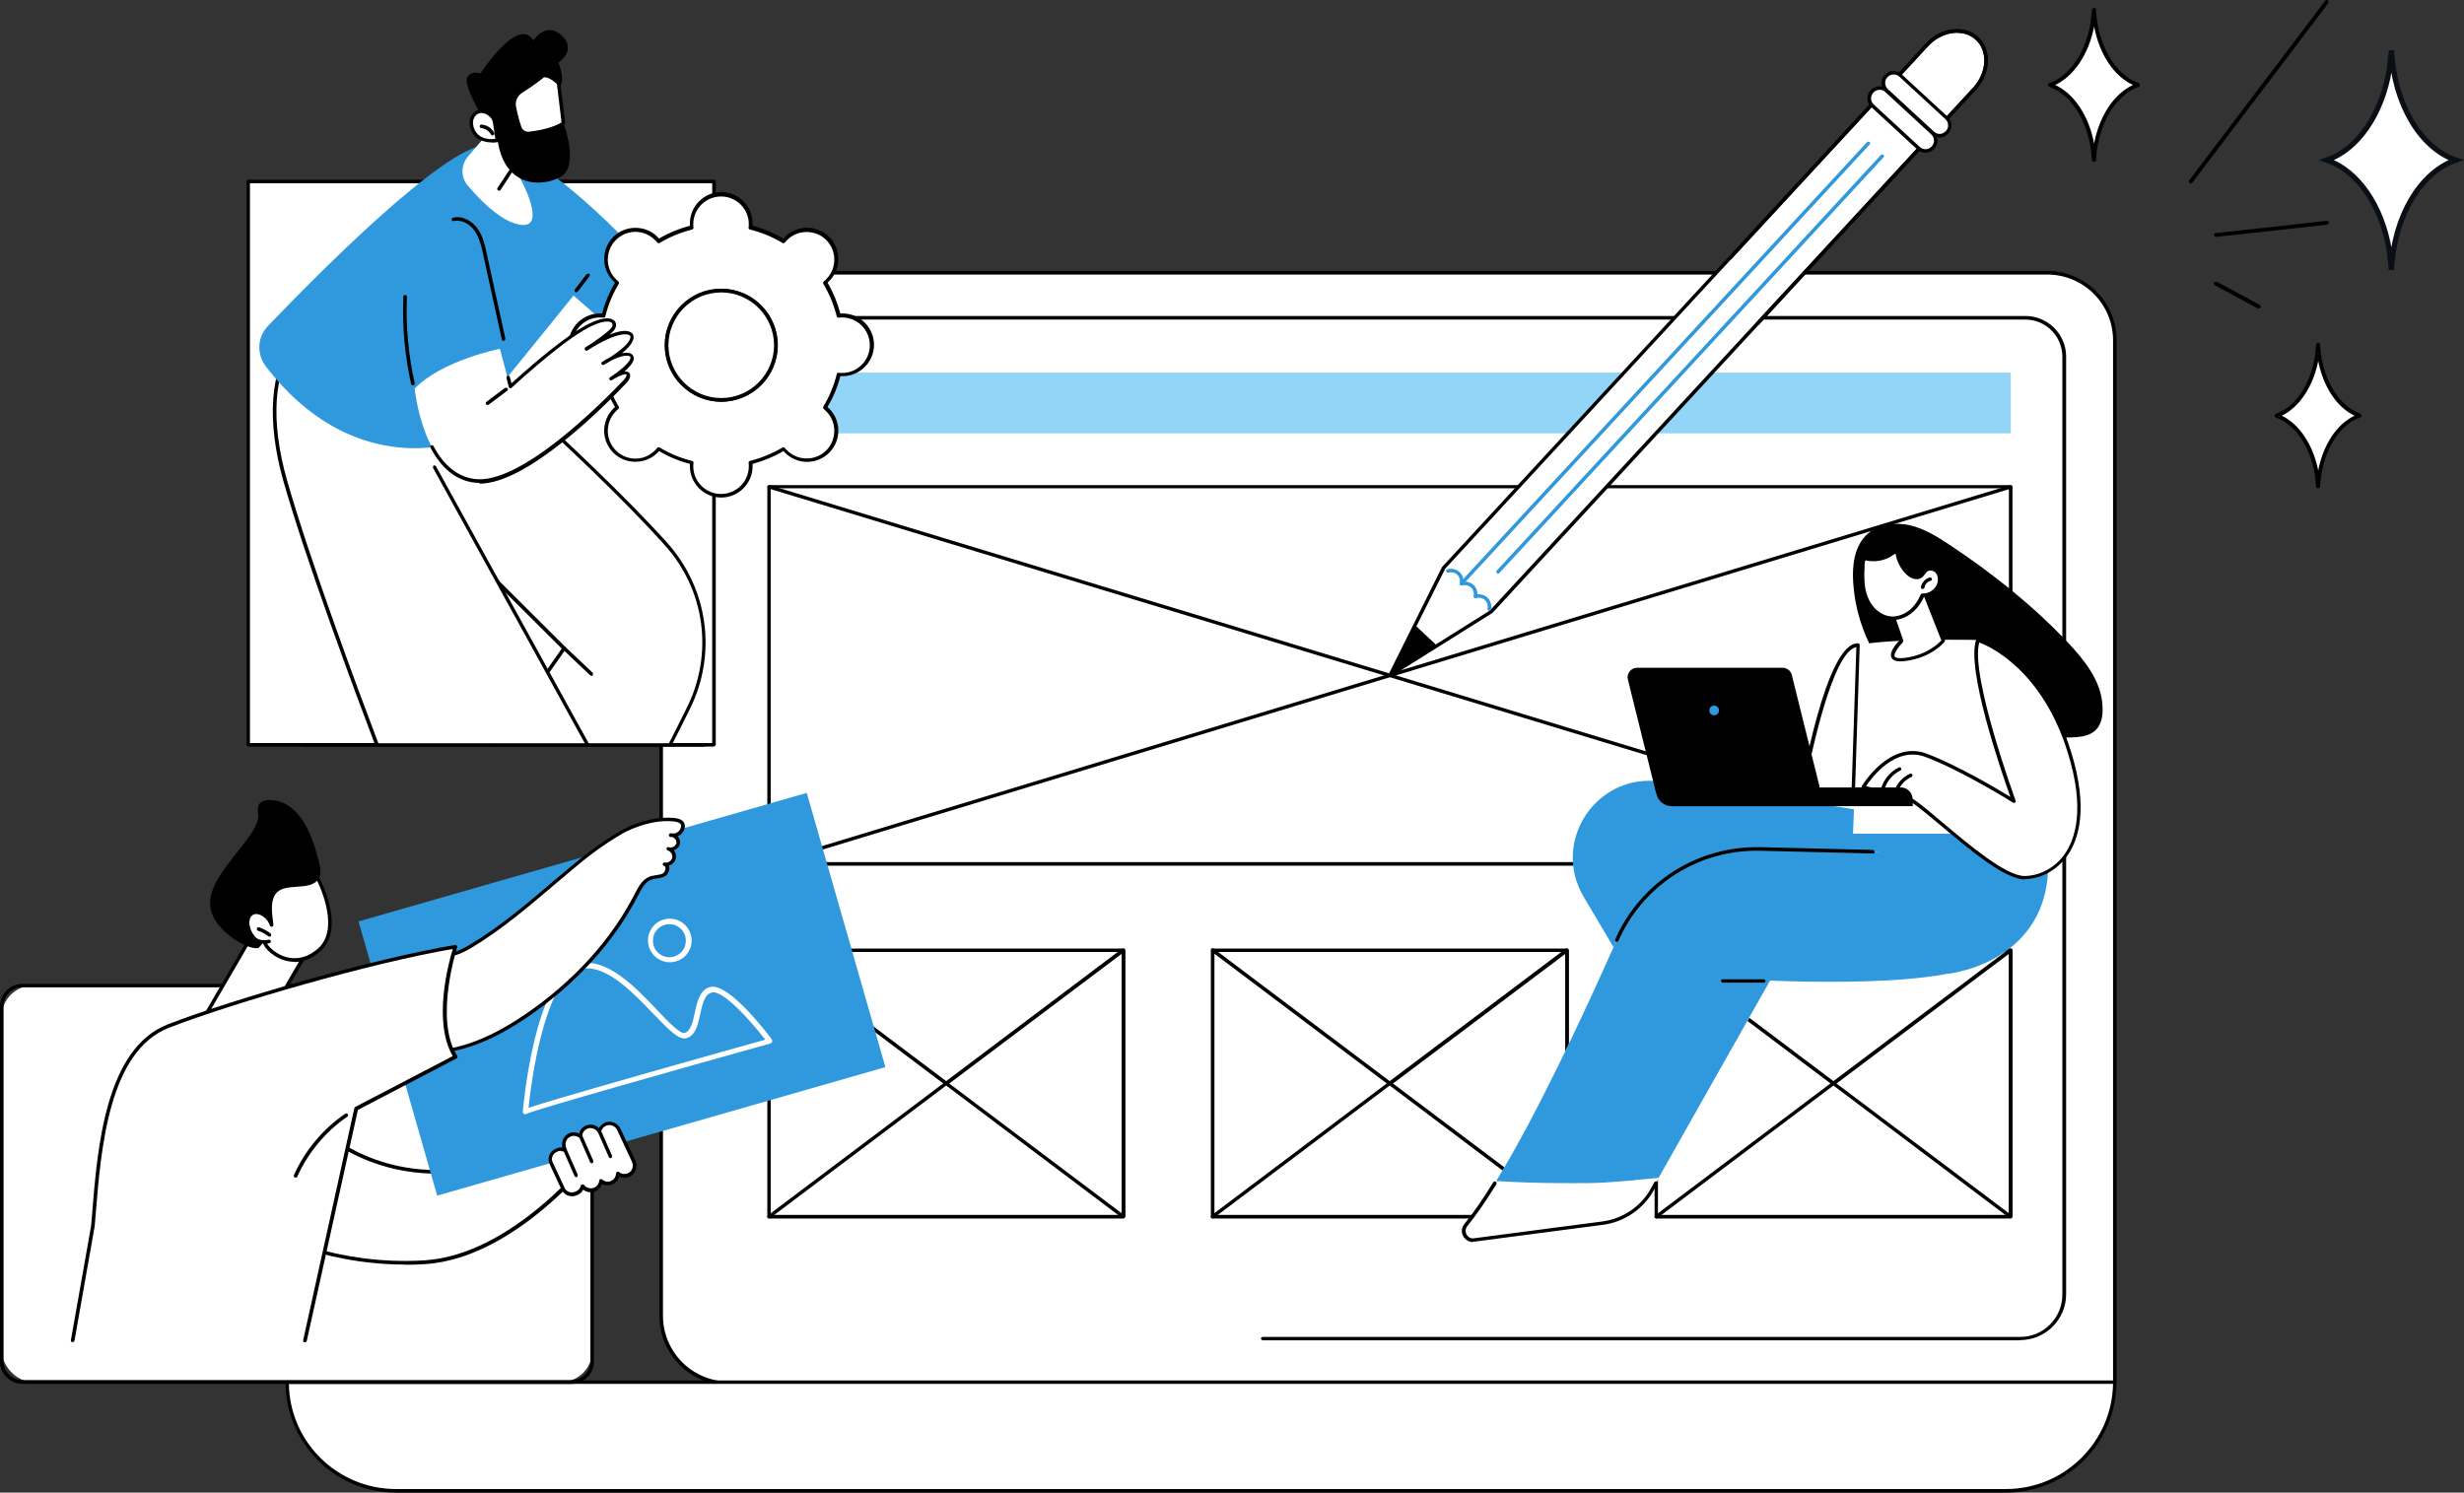 <?xml version="1.0" encoding="UTF-8"?>
<svg id="Camada_2" data-name="Camada 2" xmlns="http://www.w3.org/2000/svg" viewBox="0 0 117.11 70.95">
  <rect x="0" y="0" width="117.11" height="70.95" fill="#333333" stroke="none"/>
  <defs>
    <style>
      .cls-1 {
        fill: #3098dd;
      }

      .cls-1, .cls-2, .cls-3, .cls-4 {
        stroke-width: 0px;
      }

      .cls-2 {
        fill: #93d5f6;
      }

      .cls-3 {
        fill: #000;
      }

      .cls-5 {
        stroke: #0a0f15;
        stroke-miterlimit: 10;
        stroke-width: .25px;
      }

      .cls-5, .cls-4 {
        fill: #fff;
      }
    </style>
  </defs>
  <g id="Illustration">
    <g>
      <g id="Prototyping">
        <g>
          <g>
            <g>
              <path class="cls-4" d="M97.3,12.96h-62.66c-1.78,0-3.22,1.44-3.22,3.22v46.36c0,1.78,1.44,3.22,3.22,3.22h65.87V16.18c0-1.78-1.44-3.22-3.22-3.22Z"/>
              <path class="cls-3" d="M100.51,65.85H34.64c-1.82,0-3.3-1.48-3.3-3.3V16.18c0-1.82,1.48-3.3,3.3-3.3h62.66c1.82,0,3.3,1.48,3.3,3.3v49.58s-.04.08-.08.08ZM34.64,13.05c-1.73,0-3.13,1.41-3.13,3.13v46.36c0,1.73,1.4,3.13,3.13,3.13h65.79V16.18c0-1.73-1.4-3.13-3.13-3.13h-62.66Z"/>
            </g>
            <path class="cls-3" d="M96.01,63.71h-36s-.08-.04-.08-.08.04-.08.08-.08h36c1.11,0,2.01-.9,2.01-2.01V16.95c0-.97-.79-1.76-1.76-1.76h-60.57c-.97,0-1.76.79-1.76,1.76v11.9s-.04.08-.08.08-.08-.04-.08-.08v-11.9c0-1.07.87-1.93,1.93-1.93h60.57c1.06,0,1.93.87,1.93,1.93v44.57c0,1.2-.98,2.18-2.18,2.18Z"/>
            <g>
              <path class="cls-4" d="M95.34,70.86H18.82c-2.86,0-5.17-2.31-5.17-5.17h86.86c0,2.86-2.31,5.17-5.17,5.17Z"/>
              <path class="cls-3" d="M95.34,70.95H18.82c-2.9,0-5.25-2.36-5.25-5.25,0-.05.04-.08.08-.08h86.86s.04,0,.06.02c.02.02.02.04.02.06,0,2.9-2.36,5.25-5.25,5.25ZM13.73,65.78c.04,2.77,2.31,5,5.09,5h76.52c2.78,0,5.04-2.24,5.09-5H13.73Z"/>
            </g>
          </g>
          <rect class="cls-2" x="36.55" y="17.71" width="59.02" height="2.89"/>
          <g>
            <path class="cls-3" d="M95.57,41.15h-59.02s-.08-.04-.08-.08v-17.93s.04-.08.08-.08h59.02s.08.04.08.08v17.93s-.04.08-.08.08ZM36.63,40.98h58.85v-17.77h-58.85v17.77Z"/>
            <path class="cls-3" d="M36.55,41.15s-.07-.02-.08-.06c-.01-.04.01-.09.06-.1l59.02-17.93s.09.01.1.06c.01.04-.01.09-.06.1l-59.02,17.93s-.02,0-.02,0Z"/>
            <path class="cls-3" d="M95.57,41.15s-.02,0-.02,0l-59.02-17.93s-.07-.06-.06-.1c.01-.04.06-.07.1-.06l59.02,17.93s.07.06.06.1c-.01.04-.04.06-.08.06Z"/>
            <g>
              <path class="cls-3" d="M53.4,57.92h-16.85s-.08-.04-.08-.08v-12.67s.04-.08.08-.08h16.85s.08.04.08.08v12.67s-.04.08-.08.08ZM36.63,57.75h16.68v-12.5h-16.68v12.5Z"/>
              <path class="cls-3" d="M36.55,57.92s-.05-.01-.07-.03c-.03-.04-.02-.09.02-.12l8.33-6.27-8.33-6.27s-.04-.08-.02-.12c.03-.04.08-.04.12-.02l8.37,6.3,8.37-6.3s.06-.02.09,0c.03.01.05.04.05.07v12.67s-.02.06-.05.07c-.03.01-.06.01-.09,0l-8.37-6.3-8.37,6.3s-.03.02-.05.02ZM45.11,51.5l8.2,6.17v-12.33l-8.2,6.17Z"/>
            </g>
            <g>
              <path class="cls-3" d="M74.48,57.92h-16.85s-.08-.04-.08-.08v-12.67s.04-.08.08-.08h16.85s.08.04.08.08v12.67s-.04.08-.08.08ZM57.72,57.75h16.68v-12.5h-16.68v12.5Z"/>
              <path class="cls-3" d="M57.63,57.92s-.05-.01-.07-.03c-.03-.04-.02-.09.02-.12l8.33-6.27-8.33-6.27s-.04-.08-.02-.12c.03-.04.08-.04.12-.02l8.37,6.3,8.37-6.3s.06-.02.09,0c.03.01.05.04.05.07v12.67s-.02.06-.05.07c-.03.01-.06.01-.09,0l-8.37-6.3-8.37,6.3s-.03.02-.05.02ZM66.2,51.5l8.2,6.17v-12.33l-8.2,6.17Z"/>
            </g>
            <g>
              <path class="cls-3" d="M95.57,57.92h-16.85s-.08-.04-.08-.08v-12.67s.04-.08.08-.08h16.85s.08.04.08.08v12.67s-.04.08-.08.08ZM78.8,57.75h16.68v-12.5h-16.68v12.5Z"/>
              <path class="cls-3" d="M78.72,57.92s-.05-.01-.07-.03c-.03-.04-.02-.09.02-.12l8.33-6.27-8.33-6.27s-.04-.08-.02-.12c.03-.04.08-.04.12-.02l8.37,6.3,8.37-6.3s.06-.02.09,0c.03.01.05.04.05.07v12.67s-.02.06-.05.07c-.03.01-.06.01-.09,0l-8.37-6.3-8.37,6.3s-.03.02-.05.02ZM87.28,51.5l8.2,6.17v-12.33l-8.2,6.17Z"/>
            </g>
          </g>
        </g>
        <g>
          <g>
            <rect class="cls-4" x=".08" y="46.85" width="28.07" height="18.84" rx="1.48" ry="1.48"/>
            <path class="cls-3" d="M27.17,65.78H1.06c-.58,0-1.06-.48-1.06-1.06v-16.89c0-.58.48-1.06,1.06-1.06h26.11c.58,0,1.06.48,1.06,1.06v16.89c0,.58-.48,1.06-1.06,1.06ZM1.06,46.93c-.49,0-.89.4-.89.89v16.89c0,.49.4.89.89.89h26.11c.49,0,.89-.4.89-.89v-16.89c0-.49-.4-.89-.89-.89H1.06Z"/>
          </g>
          <g>
            <g>
              <g>
                <polygon class="cls-4" points="9.49 48.73 12.11 44.23 14.72 45 12.86 48.19 9.49 48.73"/>
                <path class="cls-3" d="M9.49,48.82s-.05-.01-.07-.04c-.02-.03-.02-.06,0-.09l2.62-4.5s.06-.05.1-.04l2.61.78s.04.03.05.05c0,.02,0,.05,0,.07l-1.86,3.19s-.03.04-.06.04l-3.38.54s0,0-.01,0ZM12.15,44.33l-2.5,4.3,3.16-.51,1.78-3.06-2.45-.73Z"/>
              </g>
              <g>
                <g>
                  <path class="cls-4" d="M15.12,41.78s1.24,2.34.03,3.39c-1.21,1.04-2.41.09-2.58-.38.02-.24.04-.59.03-1.03-.01-1.02-.16-1.3-.02-1.57.17-.33.74-.62,2.54-.4Z"/>
                  <path class="cls-3" d="M14,45.72c-.15,0-.29-.02-.41-.05-.54-.14-.99-.54-1.1-.85,0-.01,0-.02,0-.04.03-.34.04-.68.03-1.02,0-.43-.04-.72-.06-.94-.03-.32-.05-.49.04-.67.25-.48,1.11-.63,2.63-.44.03,0,.05.02.06.04.05.1,1.26,2.41.01,3.49-.44.38-.86.49-1.2.49ZM12.65,44.77c.09.22.46.6.98.73.35.09.89.1,1.47-.4,1.06-.91.12-2.94-.03-3.24-1.38-.16-2.21-.04-2.41.36-.07.14-.06.28-.03.58.02.22.05.52.06.95,0,.34,0,.68-.03,1.02Z"/>
                </g>
                <path class="cls-3" d="M12.31,45.03c.05-.04.14-.14.19-.26.06-.15.06-.32.07-.49.01-.26.07-.52.16-.76,0,0-.03.07-.03.07.24.14.24.36.28.35.06-.01-.22-.93.1-1.42.4-.62,1.64-.12,2.05-.73.19-.28.09-.62-.09-1.26-.13-.45-.6-2.12-1.79-2.44-.06-.02-.68-.18-.91.11-.13.16-.08.39-.07.46.17,1.07-2.42,2.84-2.28,4.39.11,1.25,2,2.22,2.33,1.99Z"/>
                <g>
                  <path class="cls-4" d="M12.59,43.49c-.18-.14-.45-.21-.63-.08-.18.13-.21.38-.17.6.03.17.11.34.21.48.04.05.09.11.14.15.1.07.22.1.33.12.11.01.22.01.32-.02.1-.03.19-.11.23-.2.08-.19-.05-.4-.11-.58-.06-.18-.17-.34-.33-.46Z"/>
                  <g>
                    <path class="cls-4" d="M12.92,43.95c-.06-.18-.17-.34-.33-.46-.18-.14-.45-.21-.63-.08-.18.13-.21.38-.17.6.03.17.11.34.21.48.04.05.09.11.14.15.1.07.22.1.33.12.11.01.22.01.32-.02l.12-.78Z"/>
                    <path class="cls-3" d="M12.6,44.85s-.09,0-.13,0c-.16-.02-.28-.06-.37-.13-.05-.04-.11-.09-.16-.16-.11-.15-.19-.33-.23-.52-.05-.23-.02-.53.2-.68.23-.16.54-.07.73.08.16.13.29.3.35.5.01.04,0,.09-.05.11-.04.01-.09,0-.11-.05-.06-.17-.16-.32-.3-.42-.15-.11-.38-.19-.53-.08-.15.11-.17.34-.13.51.03.16.1.32.2.45.04.06.08.1.12.13.07.05.17.09.29.1.11.01.2,0,.28-.02.04-.01.09,0,.11.05.01.04,0,.09-.05.11-.07.02-.14.03-.22.03Z"/>
                  </g>
                  <g>
                    <path class="cls-4" d="M12.29,44.16c.18.06.36.16.51.27l-.51-.27Z"/>
                    <path class="cls-3" d="M12.8,44.52s-.04,0-.05-.02c-.15-.11-.31-.2-.49-.26-.04-.02-.07-.06-.05-.11.02-.04.06-.07.11-.05.19.07.37.16.54.29.04.03.04.08.02.12-.02.02-.04.03-.07.03Z"/>
                  </g>
                </g>
              </g>
            </g>
            <g>
              <g>
                <g>
                  <path class="cls-4" d="M15.25,53.7s4.1,4.1,10.87.59l2.67-.07s-3.94,5.49-8.61,5.78c-4.67.29-8.01-1.68-8.01-1.68l3.07-4.61Z"/>
                  <path class="cls-3" d="M19.25,60.11c-4.15,0-7.08-1.71-7.11-1.72-.02-.01-.03-.03-.04-.05,0-.02,0-.05.01-.07l3.07-4.61s.04-.03.06-.04c.02,0,.05,0,.07.02.01.01,1.04,1.02,2.87,1.59,1.69.53,4.43.78,7.9-1.02.01,0,.02,0,.04,0l2.67-.07s.06.02.08.04c.01.03.01.06,0,.09-.04.06-4.01,5.52-8.67,5.82-.32.02-.63.03-.94.03ZM12.29,58.28c.53.29,3.68,1.89,7.88,1.63,4.16-.26,7.79-4.76,8.44-5.61l-2.48.07c-3.52,1.82-6.3,1.56-8.02,1.02-1.61-.5-2.59-1.32-2.86-1.56l-2.97,4.45Z"/>
                </g>
                <g>
                  <rect class="cls-1" x="18.48" y="40.48" width="22.16" height="13.56" transform="translate(-11.88 9.98) rotate(-16)"/>
                  <path class="cls-4" d="M24.97,52.97c-.06,0-.1-.04-.12-.09,0-.01,0-.03,0-.05.02-.26.57-6.4,2.63-7,1.31-.38,2.73,1.1,3.76,2.19.51.54,1.09,1.14,1.3,1.08.29-.09.39-.51.48-.96.11-.5.23-1.08.72-1.22.87-.25,2.73,2.2,2.94,2.48.02.03.03.08.02.12-.01.04-.05.07-.08.08-4.45,1.24-11.15,3.14-11.56,3.33-.02.02-.04.03-.07.03,0,0,0,0-.01,0ZM25.09,52.85s0,0,0,0h0s0,0,0,0ZM27.91,46.03c-.12,0-.24.02-.36.05-1.7.49-2.32,5.51-2.43,6.58.46-.16,1.77-.55,5.65-1.66,2.45-.7,4.93-1.39,5.6-1.58-.77-1-2.05-2.39-2.55-2.24-.34.1-.44.55-.54,1.03-.11.5-.22,1.02-.66,1.14-.36.1-.83-.4-1.56-1.15-.89-.93-2.07-2.17-3.15-2.17Z"/>
                  <path class="cls-4" d="M31.83,45.74c-.45,0-.86-.3-.99-.75-.08-.27-.05-.55.09-.79.13-.24.35-.42.62-.49.55-.16,1.12.16,1.28.71.08.27.05.55-.09.79-.13.24-.35.42-.62.49-.1.03-.19.04-.29.04ZM31.82,43.93c-.07,0-.14,0-.22.03-.2.06-.37.19-.47.37-.1.18-.12.4-.07.6.12.42.56.66.97.54.2-.06.37-.19.47-.37.1-.18.12-.4.07-.6-.1-.34-.41-.57-.75-.57Z"/>
                </g>
                <g>
                  <g>
                    <path class="cls-4" d="M28.81,53.42c-.17.06-.27.2-.31.35,0,0,0,0,0,0-.13-.21-.39-.3-.62-.19-.17.08-.27.25-.28.43,0,0,0,0,0,0-.15-.12-.37-.14-.55-.04-.22.13-.29.42-.18.65l.02.04s0,0,0,0c-.12-.05-.25-.06-.38,0l-.07.03c-.23.11-.33.38-.22.6l.57,1.22c.11.23.38.33.6.22l.07-.03c.13-.06.22-.18.25-.31,0,0,0,0,0,0,.14.17.38.23.59.14.16-.08.26-.23.28-.4,0,0,0,0,0,0,.14.12.35.16.53.07.17-.08.27-.24.28-.42,0,0,0,0,0,0,.15.12.37.15.55.04.22-.13.29-.42.19-.65l-.69-1.48c-.11-.23-.38-.36-.62-.28Z"/>
                    <path class="cls-3" d="M27.18,56.86c-.06,0-.13-.01-.19-.03-.13-.05-.24-.15-.3-.28l-.57-1.22c-.12-.27,0-.59.26-.71l.07-.03c.09-.04.19-.06.28-.04-.06-.25.04-.52.26-.65.17-.1.36-.1.53-.02.04-.16.15-.3.31-.37.22-.1.47-.05.64.11.07-.12.18-.22.31-.27.28-.1.59.04.72.32l.69,1.48c.13.28.03.61-.22.76-.17.1-.37.1-.54.02-.04.16-.16.29-.31.36-.16.08-.35.07-.51-.01-.05.15-.16.28-.3.34-.2.09-.43.06-.59-.07-.05.11-.14.19-.25.24l-.07.03c-.07.03-.15.05-.23.05ZM26.67,54.7c-.05,0-.1.01-.15.03l-.07.03c-.19.09-.27.31-.18.49l.57,1.22c.04.09.12.16.21.19.09.03.19.03.28-.01l.07-.03c.1-.05.18-.14.2-.25,0-.03.03-.06.07-.07.03,0,.07,0,.09.03.12.15.32.19.49.12.13-.06.22-.19.23-.33,0-.03.02-.06.05-.07.03-.01.07,0,.09.02.12.1.29.13.43.06.14-.06.22-.2.23-.35,0-.03.02-.06.05-.08.03-.01.07,0,.09.01.13.11.31.12.46.04.18-.1.25-.34.15-.54l-.69-1.48c-.09-.2-.32-.3-.51-.23-.13.05-.23.15-.26.29,0,.03-.04.06-.07.07-.03,0-.07-.01-.09-.04-.11-.18-.33-.25-.51-.16-.14.06-.23.2-.23.35,0,.03-.02.06-.05.08-.03.01-.07,0-.09-.01-.13-.1-.31-.12-.46-.03-.18.1-.24.34-.15.54l.02.04s0,.07-.02.1c-.02.02-.07.03-.1.02-.05-.02-.1-.03-.15-.03ZM28.5,53.77h0,0Z"/>
                  </g>
                  <path class="cls-3" d="M29.02,55.06s-.06-.02-.08-.05l-.53-1.21s0-.09.04-.11c.04-.02.09,0,.11.04l.53,1.21s0,.09-.04.11c-.01,0-.02,0-.03,0Z"/>
                  <path class="cls-3" d="M28.13,55.3s-.06-.02-.08-.05l-.53-1.21s0-.09.04-.11c.04-.02.09,0,.11.04l.53,1.21s0,.09-.04.11c-.01,0-.02,0-.03,0Z"/>
                  <path class="cls-3" d="M27.39,55.96s-.06-.02-.08-.05l-.53-1.21s0-.09.04-.11c.04-.02.09,0,.11.04l.53,1.21s0,.09-.04.11c-.01,0-.02,0-.03,0Z"/>
                </g>
              </g>
              <g>
                <g>
                  <path class="cls-4" d="M22.42,44.94c1.69-1.02,3.16-2.36,4.67-3.62.58-.49,1.37-1.14,2.48-1.79,0,0,1.18-.68,2.42-.58.35.03.42.15.45.19.07.14-.01.34-.15.45-.17.14-.38.1-.41.09.2-.02.39.2.35.4-.04.2-.29.33-.47.25.19.05.32.26.27.45-.04.19-.25.32-.45.28.21.06.15.41-.05.51-.19.1-.43.08-.64.15-.32.12-.49.45-.64.76-1.2,2.34-3.09,4.3-5.26,5.79-1.5,1.02-3.26,1.86-5.08,1.69-.26-.02.47-3.09.56-3.36.12-.35.26-1.04.63-1.2.16-.07.39-.05.57-.11.26-.09.51-.22.75-.37Z"/>
                  <path class="cls-3" d="M20.39,50.09c-.16,0-.32,0-.48-.02-.04,0-.07-.02-.09-.06-.2-.32.54-3.29.58-3.42.02-.06.04-.13.07-.21.11-.38.27-.89.61-1.04.1-.04.22-.06.33-.07.09,0,.17-.02.25-.04.26-.09.52-.23.73-.36,1.38-.83,2.63-1.89,3.84-2.92.27-.23.55-.46.82-.69.57-.48,1.36-1.13,2.49-1.79.05-.03,1.22-.7,2.47-.59.28.02.45.11.51.24.09.19-.02.43-.17.55-.04.04-.09.06-.14.08,0,0,0,0,0,0,.09.1.13.23.11.35-.02.12-.1.22-.22.29-.02.01-.05.02-.07.03.08.11.12.25.09.39-.04.16-.17.29-.33.34,0,.02.02.05.02.08.02.17-.08.36-.22.43-.12.06-.25.08-.38.1-.1.01-.19.03-.27.06-.29.11-.44.42-.6.72-1.14,2.23-2.97,4.24-5.29,5.82-1.7,1.16-3.23,1.72-4.65,1.72ZM19.95,49.91c1.51.13,3.14-.42,4.99-1.68,2.3-1.56,4.11-3.55,5.24-5.76.16-.31.34-.66.69-.8.1-.04.21-.05.31-.07.12-.02.23-.03.32-.08.09-.05.14-.18.13-.27,0-.07-.05-.09-.07-.09-.04-.01-.07-.06-.06-.1.01-.04.05-.07.1-.06.15.03.31-.08.35-.22.03-.13-.05-.29-.18-.34-.01,0-.03,0-.04-.02-.04-.02-.06-.06-.05-.1.01-.04.06-.07.1-.05.01,0,.03,0,.04.01.06.01.13,0,.19-.03.07-.04.12-.1.14-.17.01-.07-.01-.15-.07-.21-.03-.04-.07-.06-.12-.08-.05,0-.09,0-.1-.01-.04,0-.07-.05-.07-.09,0-.04.04-.07.08-.08.04,0,.08,0,.12.01.07,0,.16-.02.24-.08.11-.09.17-.26.13-.35-.04-.08-.17-.13-.38-.15-1.2-.1-2.36.56-2.37.57-1.13.65-1.9,1.3-2.47,1.78-.27.23-.55.46-.82.69-1.21,1.03-2.47,2.1-3.86,2.94-.22.13-.48.28-.76.37-.09.03-.19.04-.28.05-.11.01-.21.02-.28.06-.27.12-.41.59-.52.94-.02.08-.05.15-.07.22-.13.38-.7,2.94-.6,3.25ZM19.95,49.92h0,0Z"/>
                </g>
                <g>
                  <g>
                    <path class="cls-4" d="M14.49,63.72l2.43-11.02,4.72-2.47c-1.13-1.78,0-5.23,0-5.23-3.74.62-10.51,2.56-13.63,3.76-3.11,1.21-3.33,6.45-3.59,9.52l-.96,5.43h11.02Z"/>
                    <path class="cls-3" d="M14.49,63.8s-.01,0-.02,0c-.05,0-.07-.05-.06-.1l2.43-11.02s.02-.04.04-.06l4.64-2.42c-.96-1.63-.2-4.44,0-5.09-3.8.64-10.43,2.56-13.48,3.74-2.87,1.11-3.24,5.76-3.49,8.84-.02.21-.03.41-.05.6l-.96,5.44s-.05.08-.1.07c-.05,0-.08-.05-.07-.1l.96-5.43c.02-.18.03-.39.05-.59.25-3.12.63-7.84,3.6-8.99,3.09-1.2,9.87-3.15,13.65-3.77.03,0,.06,0,.08.03.02.02.03.05.02.08-.01.03-1.11,3.43,0,5.16.01.02.02.04.01.07,0,.02-.02.04-.04.05l-4.69,2.45-2.43,10.98s-.04.07-.08.07Z"/>
                  </g>
                  <path class="cls-3" d="M14.04,55.97s-.02,0-.03,0c-.04-.02-.06-.07-.04-.11.52-1.17,1.38-2.2,2.44-2.92.04-.03.09-.02.12.02.03.04.02.09-.02.12-1.03.7-1.87,1.71-2.38,2.85-.01.03-.04.05-.08.05Z"/>
                </g>
              </g>
            </g>
          </g>
        </g>
        <g>
          <path class="cls-3" d="M99.92,33.44c-.1-1.12-.85-2.06-1.62-2.88-1.67-1.77-3.59-3.3-5.62-4.65-.59-.39-1.21-.78-1.9-.94-.69-.16-1.48-.07-2.01.4-.63.56-.75,1.49-.69,2.33.15,2.41,1.48,4.72,3.49,6.07,1.54,1.04,3.45,1.48,5.29,1.29,1.33-.14,3.25.53,3.06-1.61Z"/>
          <g>
            <path class="cls-4" d="M89.06,39.55l-2.96-1.39-7.18-1c-3.03-.42-5.2,2.85-3.64,5.48l4.46,7.53v-4.48h4.61l-2.48-3.11s8.09.19,7.19-3.03Z"/>
            <path class="cls-1" d="M90.46,40.13l-4.37-1.98-7.18-1c-3.03-.42-5.2,2.85-3.64,5.48l3.16,5.34v-2.13h6.03l-2.6-3.26s9.5.78,8.59-2.44Z"/>
            <path class="cls-4" d="M89.78,40.51l-6.11-.15c-2.94-.07-5.64,1.63-6.83,4.33-1.96,4.42-5.01,10.9-7.17,13.55-.25.31,0,.77.4.72l6.11-.8c.99-.13,1.85-.72,2.34-1.58l5.61-9.95s11.24.54,10.25-1.68c-1-2.23-4.6-4.43-4.6-4.43Z"/>
            <path class="cls-3" d="M70.01,59.04c-.19,0-.36-.1-.46-.27-.11-.19-.09-.42.05-.59.41-.5.87-1.16,1.37-1.98.02-.04.08-.05.12-.03.04.02.05.08.03.12-.51.82-.97,1.49-1.38,1.99-.11.14-.09.3-.04.4.06.1.18.21.36.18l6.11-.8c.95-.13,1.81-.7,2.28-1.54l.18-.33s.07-.05.11-.03c.04.02.05.07.03.11l-.18.33c-.5.88-1.4,1.49-2.4,1.62l-6.11.8s-.05,0-.07,0Z"/>
            <path class="cls-1" d="M77.72,56.1c-.48.04-.97.08-1.45.11-.49.03-.97.03-1.46.03-.97,0-1.95-.01-2.92-.06-.26-.01-.52-.03-.78-.04,1.94-3.16,4.18-7.96,5.73-11.46,1.19-2.69,3.89-4.4,6.83-4.33l6.11.15s3.61,2.21,4.6,4.43c1,2.23-10.25,1.68-10.25,1.68l-5.3,9.38c-.37.03-.75.07-1.12.1Z"/>
            <path class="cls-3" d="M76.84,44.76s-.02,0-.03,0c-.04-.02-.06-.07-.04-.11,1.21-2.73,3.92-4.45,6.91-4.38l5.34.13s.08.04.08.09c0,.05-.04.08-.09.08l-5.34-.13c-2.92-.07-5.57,1.61-6.75,4.28-.01.03-.04.05-.08.05Z"/>
            <path class="cls-3" d="M81.87,46.71s-.08-.04-.08-.08c0-.05.04-.08.08-.08h1.96s0,0,0,0c.05,0,.08.04.08.08,0,.05-.04.08-.08.08h-1.96s0,0,0,0Z"/>
            <path class="cls-1" d="M86.1,38.16l3.14,2.29s3.15,2.84,3.39,5.83c0,0,6.12-.65,4.42-7.41l-7.75-.22-3.2-.49Z"/>
          </g>
          <g>
            <g>
              <path class="cls-4" d="M96.31,39.63l-2.29-9.21s-4.22-.09-5.71.25c0,0-.16,7.48-.24,8.96h8.23Z"/>
              <g>
                <path class="cls-4" d="M85.58,38.06s1.24-7.46,2.74-7.39l-.24,7.39h-2.5Z"/>
                <path class="cls-3" d="M88.07,38.14h-2.5s-.05-.01-.06-.03c-.02-.02-.02-.04-.02-.07.13-.77,1.29-7.46,2.8-7.46,0,0,.02,0,.02,0,.05,0,.08.04.08.09l-.24,7.39s-.04.08-.08.08ZM85.67,37.97h2.32l.24-7.21c-1.12.18-2.2,5.15-2.55,7.21Z"/>
              </g>
            </g>
            <g>
              <path class="cls-3" d="M79.45,38.32h11.45v-.34c0-.3-.25-.55-.55-.55h-11.7l.09.35c.09.32.38.54.71.54Z"/>
              <path class="cls-3" d="M79.12,37.91h6.91c.29,0,.51-.28.44-.56l-1.31-5.27c-.05-.2-.23-.34-.44-.34h-6.91c-.29,0-.51.28-.44.56l1.31,5.27c.05.2.23.34.44.34Z"/>
              <path class="cls-1" d="M81.24,33.77c0,.13.1.23.23.23s.23-.1.23-.23-.1-.23-.23-.23-.23.1-.23.23Z"/>
            </g>
          </g>
          <g>
            <g>
              <path class="cls-4" d="M88.57,37.42s1.26-2.16,2.98-1.52c1.72.64,4.18,2.17,4.18,2.17,0,0-2.27-6.15-1.7-7.66,0,0,2.97.89,4.34,5.33,1.37,4.44-.67,5.94-2.13,5.97s-5.09-3.81-5.67-3.81l-2-.49Z"/>
              <path class="cls-3" d="M96.22,41.8c-.93,0-2.62-1.42-3.99-2.57-.73-.61-1.48-1.24-1.67-1.24h0s-.01,0-.02,0l-2-.49s-.05-.02-.06-.05c-.01-.02,0-.05,0-.07.01-.02,1.32-2.21,3.08-1.56,1.42.53,3.36,1.67,3.99,2.06-.41-1.14-2.13-6.12-1.62-7.49.02-.04.06-.06.1-.05.03,0,3.03.96,4.4,5.38.85,2.73.36,4.23-.2,4.99-.48.66-1.23,1.07-2.01,1.08,0,0-.01,0-.02,0ZM90.58,37.83c.25.01.78.45,1.76,1.28,1.27,1.07,3.01,2.53,3.88,2.53,0,0,0,0,.01,0,.73-.01,1.43-.39,1.88-1.01.53-.74,1-2.18.17-4.85-1.22-3.95-3.74-5.07-4.21-5.24-.44,1.58,1.71,7.46,1.73,7.52.01.03,0,.07-.03.09s-.07.02-.1,0c-.02-.02-2.47-1.54-4.16-2.17-1.43-.53-2.55.98-2.82,1.39l1.87.46Z"/>
            </g>
            <path class="cls-3" d="M90.12,37.69s-.02,0-.03,0c-.04-.02-.07-.06-.05-.11.12-.35.4-.65.74-.8.04-.02.09,0,.11.04.02.04,0,.09-.04.11-.3.13-.54.4-.65.7-.01.03-.04.06-.08.06Z"/>
            <path class="cls-3" d="M89.49,37.56s-.02,0-.02,0c-.04-.01-.07-.06-.06-.1.13-.42.44-.79.84-.98.04-.02.09,0,.11.04.02.04,0,.09-.04.11-.36.17-.64.5-.75.88-.01.04-.04.06-.08.06Z"/>
            <path class="cls-3" d="M90.9,38.32v-.34c0-.3-.25-.55-.55-.55h-2.28l2.82.89Z"/>
          </g>
          <g>
            <g>
              <path class="cls-4" d="M91.38,27.92l.99,2.52s-.56.73-1.8.9-.19-.88-.19-.88l-.6-1.72,1.6-.82Z"/>
              <path class="cls-3" d="M90.33,31.44c-.23,0-.37-.06-.43-.18-.13-.26.24-.68.38-.82l-.59-1.68s0-.08.04-.1l1.6-.82s.05-.01.07,0c.02,0,.04.03.05.05l.99,2.52s0,.06-.01.08c-.02.03-.59.76-1.86.93-.09.01-.18.02-.25.02ZM89.88,28.78l.58,1.66s0,.06-.02.09c-.19.19-.45.54-.39.67.02.04.1.12.5.07,1.04-.14,1.59-.69,1.72-.83l-.94-2.38-1.45.74Z"/>
            </g>
            <g>
              <g>
                <path class="cls-4" d="M88.54,27.72c.04.38.14.77.37,1.08.22.31.57.55.95.58.33.03.67-.1.93-.3.26-.21.45-.49.59-.8.35.02.69-.22.8-.55.06-.19.03-.42-.1-.57s-.39-.19-.54-.06c-.09.08-.13.19-.22.26-.1.08-.24.09-.36.05s-.22-.12-.31-.21c-.28-.29-.45-.68-.47-1.08,0,.04-.17.15-.2.17-.08.05-.16.1-.24.14-.17.08-.35.13-.53.14-.09,0-.19.01-.28,0-.07,0-.18-.04-.25-.02-.15.04-.12.33-.12.44-.01.24-.02.48,0,.72Z"/>
                <path class="cls-3" d="M89.95,29.47s-.07,0-.1,0c-.38-.03-.76-.27-1.01-.62-.21-.3-.34-.67-.38-1.12-.02-.21-.02-.44,0-.73,0-.02,0-.04,0-.07,0-.15,0-.4.18-.45.07-.02.14,0,.2,0,.03,0,.06.01.08.01.09,0,.18,0,.26,0,.17-.02.34-.06.5-.14.08-.04.16-.08.23-.13h.02c.1-.08.13-.11.15-.12.01-.03.04-.06.08-.06.05,0,.09.03.09.08h0c.02.38.18.75.45,1.03.1.1.19.16.28.19.11.03.21.02.29-.04.04-.03.07-.07.1-.12.03-.05.07-.1.12-.14.18-.16.49-.13.66.06.15.16.19.41.12.65-.11.35-.46.61-.82.61-.15.33-.35.59-.59.78-.26.21-.58.33-.88.33ZM88.7,26.63s-.02,0-.02,0c-.06.02-.06.21-.06.29,0,.03,0,.06,0,.08-.02.28-.01.5,0,.71.04.42.16.77.35,1.04.22.31.56.52.89.55.29.03.61-.08.87-.28.23-.18.42-.44.56-.76.01-.03.05-.05.08-.05.31.02.62-.2.71-.49.05-.18.02-.37-.08-.49-.11-.12-.31-.15-.42-.05-.03.03-.06.07-.09.11-.04.05-.08.11-.13.15-.11.09-.28.12-.44.06-.12-.04-.23-.11-.35-.23-.25-.26-.42-.6-.48-.96-.02.01-.04.03-.07.05h-.02c-.08.07-.17.12-.25.16-.18.08-.36.13-.55.15-.1.01-.2.01-.29,0-.03,0-.06,0-.1-.01-.03,0-.07-.01-.1-.01Z"/>
              </g>
              <g>
                <path class="cls-4" d="M91.73,27.54c-.18.04-.32.2-.35.38l.35-.38Z"/>
                <path class="cls-3" d="M91.38,28s0,0-.01,0c-.05,0-.08-.05-.07-.1.04-.21.21-.4.42-.45.04-.01.09.02.1.06.01.05-.02.09-.06.1-.14.03-.27.16-.29.31,0,.04-.04.07-.08.07Z"/>
              </g>
            </g>
          </g>
        </g>
        <g>
          <g>
            <rect class="cls-4" x="11.8" y="8.62" width="22.14" height="26.78"/>
            <path class="cls-3" d="M33.94,35.49H11.8s-.08-.04-.08-.08V8.62s.04-.08.08-.08h22.14s.08.04.08.08v26.78s-.04.08-.08.08ZM11.88,35.32h21.97V8.71H11.88v26.61Z"/>
          </g>
          <g>
            <g>
              <g>
                <g>
                  <path class="cls-4" d="M26.82,30.81l-3.22,4.6h8.25c.23-.46.54-1.08.88-1.75,1.28-2.57.85-5.67-1.07-7.8-2.77-3.08-7.06-6.89-8.89-8.65-.35-.34-.62-.58-.8-.71-1.69-1.2-5.85,2.94-5.85,2.94l5.13,5.83,5.57,5.55Z"/>
                  <path class="cls-3" d="M31.85,35.49s-.03,0-.04,0c-.04-.02-.06-.07-.04-.11.21-.41.53-1.04.88-1.75,1.27-2.56.86-5.59-1.05-7.71-2.05-2.29-4.94-4.97-7.05-6.92-.73-.68-1.37-1.27-1.84-1.72-.36-.35-.62-.58-.79-.7-1.5-1.07-5.18,2.39-5.68,2.87l5.08,5.77,5.56,5.54s.03.07,0,.11l-3.22,4.6s-.08.05-.12.02c-.04-.03-.05-.08-.02-.12l3.18-4.54-5.52-5.5-5.13-5.83s-.03-.08,0-.11c.17-.17,4.23-4.17,5.95-2.95.17.12.44.36.81.71.47.45,1.1,1.04,1.84,1.72,2.11,1.96,5,4.64,7.06,6.93,1.95,2.18,2.38,5.28,1.08,7.9-.35.71-.67,1.34-.88,1.75-.01.03-.04.05-.07.05Z"/>
                </g>
                <path class="cls-3" d="M28.11,32.12s-.04,0-.06-.02l-1.29-1.22s-.04-.08,0-.12c.03-.03.08-.04.12,0l1.29,1.22s.04.08,0,.12c-.02.02-.04.03-.06.03Z"/>
              </g>
              <path class="cls-4" d="M17.92,35.41h10l-9.19-16.68-4.66-2.63c-.04.12-1.89,1.9-.52,6.74,1.05,3.72,3.36,9.9,4.37,12.57Z"/>
              <path class="cls-3" d="M17.92,35.49s-.07-.02-.08-.05c-.96-2.53-3.31-8.83-4.37-12.57-.81-2.87-.64-5.27.48-6.74.02-.03.03-.05.04-.06.02-.04.06-.06.11-.05.04.02.06.07.05.11,0,.02-.02.04-.06.09-1.09,1.43-1.25,3.78-.45,6.6,1.06,3.74,3.4,10.03,4.36,12.56.02.04,0,.09-.05.11,0,0-.02,0-.03,0Z"/>
              <path class="cls-3" d="M27.93,35.49s-.06-.02-.07-.04l-7.28-13.21s0-.09.03-.11c.04-.02.09,0,.11.03l7.28,13.21s0,.09-.03.11c-.01,0-.03.01-.04.01Z"/>
            </g>
            <g>
              <g>
                <path class="cls-1" d="M21.58,21.05s-4.87,1.69-8.95-3.64c-.44-.58-.4-1.39.1-1.91,2.23-2.33,8.34-8.53,10.38-8.61,2.51-.09,7.37,5.31,7.37,5.31l-1.8,3.09-1.42-1.24-5.68,7.01Z"/>
                <path class="cls-3" d="M27.39,13.9s-.04,0-.05-.02c-.04-.03-.04-.08-.02-.12l.56-.73s.08-.04.12-.02c.04.03.04.08.02.12l-.56.73s-.04.03-.07.03Z"/>
                <path class="cls-3" d="M23.93,16.21s-.07-.03-.08-.07l-.88-4.02c-.08-.38-.18-.81-.41-1.15-.2-.29-.6-.55-.99-.46-.05.01-.09-.02-.1-.06-.01-.04.02-.09.06-.1.47-.12.93.18,1.17.52.26.36.35.81.44,1.21l.88,4.02s-.02.09-.06.1c0,0-.01,0-.02,0Z"/>
                <path class="cls-3" d="M19.62,18.33s-.07-.03-.08-.07c-.3-1.36-.43-2.76-.37-4.16,0-.05.04-.08.09-.08.05,0,.08.04.08.09-.06,1.38.07,2.76.37,4.11.01.05-.02.09-.06.1,0,0-.01,0-.02,0Z"/>
              </g>
              <g>
                <g>
                  <path class="cls-4" d="M40.04,15.01c-.06,0-.11,0-.17.01-.14-.56-.36-1.09-.65-1.58.04-.03.09-.07.13-.11.55-.55.55-1.43,0-1.98s-1.43-.55-1.98,0c-.04.04-.08.08-.11.13-.48-.29-1.01-.51-1.58-.65,0-.06.01-.11.01-.17,0-.77-.63-1.4-1.4-1.4s-1.4.63-1.4,1.4c0,.06,0,.11.01.17-.56.14-1.09.36-1.58.65-.03-.04-.07-.09-.11-.13-.55-.55-1.43-.55-1.98,0-.55.55-.55,1.43,0,1.98.04.04.08.08.13.11-.29.48-.51,1.01-.65,1.58-.06,0-.11-.01-.17-.01-.77,0-1.4.63-1.4,1.4s.63,1.4,1.4,1.4c.06,0,.11,0,.17-.01.14.56.36,1.09.65,1.58-.04.03-.09.07-.13.11-.55.55-.55,1.43,0,1.98.55.55,1.43.55,1.98,0,.04-.04.08-.08.11-.13.48.29,1.01.51,1.58.65,0,.06-.01.11-.01.17,0,.77.63,1.4,1.4,1.4s1.4-.63,1.4-1.4c0-.06,0-.11-.01-.17.56-.14,1.09-.36,1.58-.65.03.04.07.09.11.13.55.55,1.43.55,1.98,0,.55-.55.55-1.43,0-1.98-.04-.04-.08-.08-.13-.11.29-.48.51-1.01.65-1.58.06,0,.11.01.17.01.77,0,1.4-.63,1.4-1.4s-.63-1.4-1.4-1.4ZM34.28,19.02c-1.44,0-2.6-1.17-2.6-2.6s1.17-2.6,2.6-2.6,2.6,1.17,2.6,2.6-1.17,2.6-2.6,2.6Z"/>
                  <path class="cls-3" d="M34.28,23.65c-.82,0-1.49-.67-1.49-1.49,0-.03,0-.07,0-.11-.51-.13-1.01-.34-1.47-.61-.02.03-.05.05-.07.08-.28.28-.65.43-1.05.43s-.77-.15-1.05-.43c-.58-.58-.58-1.52,0-2.1.02-.02.05-.05.08-.07-.27-.46-.47-.95-.61-1.47-.04,0-.07,0-.11,0-.82,0-1.49-.67-1.49-1.49s.67-1.49,1.49-1.49c.03,0,.07,0,.11,0,.13-.51.34-1.01.61-1.47-.03-.02-.05-.05-.08-.07-.58-.58-.58-1.52,0-2.1.28-.28.65-.43,1.05-.43s.77.15,1.05.43c.02.02.05.05.07.08.46-.27.95-.47,1.47-.61,0-.04,0-.07,0-.11,0-.82.67-1.49,1.49-1.49s1.49.67,1.49,1.49c0,.03,0,.07,0,.11.51.13,1.01.34,1.47.61.02-.03.05-.05.07-.08.58-.58,1.52-.58,2.1,0,.58.58.58,1.52,0,2.1-.02.02-.05.05-.08.07.27.46.47.95.61,1.47.04,0,.07,0,.11,0,.82,0,1.49.67,1.49,1.49s-.67,1.49-1.49,1.49c-.03,0-.07,0-.11,0-.13.52-.34,1.01-.61,1.47.03.02.05.05.08.07.58.58.58,1.52,0,2.1-.58.58-1.52.58-2.1,0-.02-.02-.05-.05-.07-.08-.46.27-.95.47-1.47.61,0,.04,0,.07,0,.11,0,.82-.67,1.49-1.49,1.49ZM31.31,21.26s.03,0,.04.01c.48.29,1.01.51,1.55.64.04.01.07.05.06.09,0,.06-.01.11-.01.16,0,.73.59,1.32,1.32,1.32s1.32-.59,1.32-1.32c0-.05,0-.1-.01-.16,0-.04.02-.08.06-.09.55-.14,1.07-.35,1.55-.64.04-.02.08-.01.11.02.04.05.07.09.11.12.51.51,1.35.51,1.86,0,.51-.51.51-1.35,0-1.86-.03-.03-.07-.07-.12-.11-.03-.03-.04-.07-.02-.11.29-.48.51-1.01.64-1.55.01-.04.05-.07.09-.06.06,0,.11.01.16.01.73,0,1.32-.59,1.32-1.32s-.59-1.32-1.32-1.32c-.05,0-.1,0-.16.01-.04,0-.08-.02-.09-.06-.14-.55-.35-1.07-.64-1.55-.02-.04-.01-.08.02-.11.05-.04.09-.07.12-.11.51-.51.51-1.35,0-1.86-.51-.51-1.35-.51-1.86,0-.03.03-.07.07-.11.12-.03.03-.07.04-.11.02-.48-.29-1.01-.51-1.55-.64-.04-.01-.07-.05-.06-.09,0-.06.01-.11.01-.16,0-.73-.59-1.32-1.32-1.32s-1.32.59-1.32,1.32c0,.05,0,.1.01.16,0,.04-.02.08-.06.09-.55.14-1.07.35-1.55.64-.04.02-.08.01-.11-.02-.04-.05-.07-.09-.11-.12-.25-.25-.58-.39-.93-.39s-.68.14-.93.39c-.51.51-.51,1.35,0,1.86.03.03.07.07.12.11.03.03.04.07.02.11-.29.48-.51,1.01-.64,1.55-.01.04-.05.07-.09.06-.06,0-.11-.01-.16-.01-.73,0-1.32.59-1.32,1.32s.59,1.32,1.32,1.32c.05,0,.1,0,.16-.01.04,0,.08.02.09.06.14.55.35,1.07.64,1.55.02.04.01.08-.02.11-.05.04-.09.07-.12.11-.51.51-.51,1.35,0,1.86.25.25.58.39.93.39s.68-.14.93-.39c.03-.03.07-.07.11-.12.02-.02.04-.03.07-.03ZM34.28,19.1c-1.48,0-2.69-1.21-2.69-2.69s1.21-2.69,2.69-2.69,2.69,1.21,2.69,2.69-1.21,2.69-2.69,2.69ZM34.28,13.89c-1.39,0-2.52,1.13-2.52,2.52s1.13,2.52,2.52,2.52,2.52-1.13,2.52-2.52-1.13-2.52-2.52-2.52Z"/>
                </g>
                <g>
                  <circle class="cls-4" cx="34.28" cy="16.41" r="2.6"/>
                  <path class="cls-3" d="M34.28,19.09c-1.48,0-2.68-1.2-2.68-2.68s1.2-2.68,2.68-2.68,2.68,1.2,2.68,2.68-1.2,2.68-2.68,2.68ZM34.28,13.9c-1.39,0-2.51,1.13-2.51,2.51s1.13,2.51,2.51,2.51,2.51-1.13,2.51-2.51-1.13-2.51-2.51-2.51Z"/>
                </g>
              </g>
              <g>
                <path class="cls-4" d="M19.71,18.47s.39,4.09,2.84,4.38,6.85-4.43,7.14-4.73c.29-.3.27-.7-.67-.13,0,0,.9-.57.99-.94.09-.37-.59-.31-1.37.2,0,0,1.45-.79,1.37-1.29-.04-.26-.71-.34-2.17.62,0,0,.81-.51,1.19-.88.38-.39,0-.88-1.36-.09-1.33.79-3.44,2.74-3.44,2.74l-.47-1.77s-2.74.54-4.05,1.89Z"/>
                <path class="cls-3" d="M22.78,22.95c-.08,0-.16,0-.23-.01-.86-.1-1.56-.66-2.09-1.66-.02-.04,0-.09.03-.11.04-.02.09,0,.11.03.5.94,1.16,1.47,1.97,1.57,2.16.26,5.92-3.5,7.03-4.66l.04-.04c.13-.13.15-.25.14-.27-.02-.02-.19-.04-.7.27-.04.02-.09.01-.11-.03-.02-.04-.01-.09.03-.11.24-.15.89-.62.96-.89.02-.07-.01-.09-.02-.1-.1-.07-.44-.04-.91.21-.16.1-.28.17-.33.19-.04.02-.09,0-.11-.03-.02-.04-.01-.09.03-.11.11-.07.22-.14.33-.19.5-.31,1.05-.75,1.01-1.02,0-.03-.03-.05-.07-.07-.22-.1-.82.02-1.82.64-.09.06-.15.1-.16.1-.04.02-.09.01-.11-.03-.02-.04-.01-.09.02-.12.05-.03.1-.06.15-.09.25-.16.76-.51,1.03-.77.11-.11.14-.23.09-.29-.08-.11-.47-.18-1.35.34-1.31.77-3.4,2.71-3.42,2.73-.02.02-.05.03-.08.02-.03,0-.05-.03-.06-.06l-.11-.43s.01-.09.06-.1c.04-.01.09.01.1.06l.08.3c.44-.4,2.19-1.97,3.35-2.65.91-.54,1.4-.5,1.56-.3.11.14.07.34-.11.51-.04.04-.09.08-.14.13.44-.18.78-.23.98-.13.09.04.15.11.16.2.04.25-.23.55-.55.81.2-.04.36-.03.46.04.05.04.13.12.09.28-.04.17-.23.37-.43.55.11-.01.18.01.23.07.1.13,0,.34-.15.49l-.04.04c-1.08,1.13-4.67,4.73-6.93,4.73Z"/>
                <path class="cls-3" d="M23.17,19.25s-.05-.01-.07-.03c-.03-.04-.02-.09.02-.12l.88-.66s.09-.02.12.02c.03.04.02.09-.02.12l-.88.66s-.03.02-.05.02Z"/>
              </g>
            </g>
            <g>
              <path class="cls-4" d="M24.09,5.29l-1.85,2.15c-.34.4-.35.99,0,1.39.56.66,1.44,1.56,2.26,1.8,1.33.4.76-1.15.2-2.2,0,0-.14-3.11-.6-3.14Z"/>
              <path class="cls-3" d="M23.72,9.06s-.03,0-.05-.01c-.04-.03-.05-.08-.02-.12l.74-1.13s.08-.05.12-.02c.04.03.05.08.02.12l-.74,1.13s-.04.04-.07.04Z"/>
              <path class="cls-3" d="M22.97,5.65s-.98-1.63-.76-1.98c.22-.35.62-.17.62-.17,0,0,1.79-2.77,2.52-1.58,0,0,.54-.83,1.22-.33.68.5.44,1.04-.03,1.39,0,0,.4.88-.02,1.28-.42.4-.04,1.45.26,1.59,0,0,.78,2.05-.14,2.56-.92.51-2.67.49-2.99-1.75l-.66-1.01Z"/>
              <g>
                <path class="cls-4" d="M23.52,5.82l.12.85s-.88.19-1.17-.51c-.27-.64.32-1.18.88-.67.09.09.16.2.17.33Z"/>
                <path class="cls-3" d="M23.38,6.77c-.31,0-.78-.09-.99-.58-.15-.35-.07-.71.19-.89.19-.13.51-.17.83.13.11.1.18.23.2.38h0s.12.85.12.85c0,.04-.02.08-.06.09,0,0-.12.03-.28.03ZM22.89,5.37c-.08,0-.15.02-.22.07-.16.11-.26.37-.13.69.22.52.79.5,1,.47l-.11-.77c-.02-.11-.07-.21-.15-.28-.13-.12-.27-.18-.4-.18Z"/>
              </g>
              <path class="cls-3" d="M23.41,6.45s-.06-.02-.07-.05c-.09-.17-.27-.29-.46-.31-.05,0-.08-.04-.08-.09,0-.05.04-.08.09-.08.25.02.49.17.6.4.02.04,0,.09-.04.11-.01,0-.03,0-.04,0Z"/>
              <g>
                <path class="cls-4" d="M26.54,3.96s-.34-.39-.71-.37c0,0-.55.45-1.05.75-.26.16-.4.47-.33.77.07.3.15.67.25.95.07.19.25.3.45.28.41-.04,1.13-.16,1.63-.48l-.23-1.9Z"/>
                <path class="cls-3" d="M25.1,6.42c-.22,0-.41-.13-.48-.34-.1-.29-.2-.68-.26-.96-.07-.34.08-.68.37-.86.49-.3,1.04-.74,1.05-.75.01-.01.03-.02.05-.02.41-.02.77.38.78.4.01.01.02.03.02.04l.23,1.9s-.01.06-.04.08c-.52.33-1.27.45-1.67.5-.02,0-.04,0-.06,0ZM25.86,3.67c-.11.09-.6.47-1.04.74-.23.14-.35.41-.29.68.08.39.17.72.25.94.05.15.2.25.36.23.37-.04,1.06-.15,1.55-.44l-.22-1.82c-.07-.07-.33-.32-.6-.33Z"/>
              </g>
            </g>
          </g>
          <path class="cls-3" d="M33.46,35.49H14.37s-.08-.04-.08-.08.04-.08.08-.08h19.09s.08.04.08.08-.04.08-.08.08Z"/>
        </g>
        <g>
          <g>
            <path class="cls-4" d="M70.87,29.09l-4.8,3.01,2.54-5.1L91.58,2.14c.69-.75,1.76-.89,2.38-.31.62.58.57,1.65-.12,2.4l-22.97,24.86Z"/>
            <path class="cls-3" d="M66.07,32.19s-.04,0-.06-.02c-.03-.03-.04-.07-.02-.1l2.54-5.1s0-.01.01-.02L91.52,2.08c.35-.38.8-.62,1.27-.68.48-.06.91.07,1.23.36.66.61.6,1.74-.12,2.52l-22.97,24.86s-.01.01-.02.01l-4.8,3.01s-.03.01-.04.01ZM68.68,27.05l-2.41,4.82,4.54-2.85,22.96-24.85c.66-.71.72-1.74.13-2.28-.28-.26-.67-.37-1.1-.32-.43.06-.85.28-1.17.63l-22.96,24.85ZM70.87,29.09h0,0Z"/>
          </g>
          <path class="cls-3" d="M83.54,15.46s-.04,0-.06-.02c-.03-.03-.04-.08,0-.12l10.3-11.15c.66-.71.72-1.74.13-2.28-.28-.26-.67-.37-1.1-.32-.43.06-.85.28-1.17.63l-9.36,10.13s-.08.04-.12,0c-.03-.03-.04-.08,0-.12l9.36-10.13c.35-.38.8-.62,1.27-.68.48-.06.91.07,1.23.36.66.61.6,1.74-.12,2.52l-10.3,11.15s-.04.03-.06.03Z"/>
          <polygon class="cls-3" points="67.26 29.72 66.07 32.1 68.31 30.7 67.26 29.72"/>
          <g>
            <rect class="cls-4" x="89.12" y="4.47" width="3.94" height=".97" rx=".49" ry=".49" transform="translate(27.55 -60.5) rotate(42.73)"/>
            <path class="cls-3" d="M92.18,6.54c-.13,0-.27-.05-.38-.15l-2.2-2.03c-.11-.1-.17-.24-.18-.39,0-.15.05-.29.15-.4l.02-.02c.21-.22.56-.24.78-.03l2.2,2.03c.11.1.17.24.18.39,0,.15-.05.29-.15.4l-.02.02c-.11.12-.26.18-.41.18ZM90,3.54c-.1,0-.21.04-.28.12l-.02.02c-.07.08-.11.17-.1.28,0,.1.05.2.12.27l2.2,2.03c.16.15.4.14.55-.02l.02-.02c.07-.08.11-.17.1-.28,0-.1-.05-.2-.12-.27l-2.2-2.03c-.07-.07-.17-.1-.26-.1Z"/>
          </g>
          <g>
            <rect class="cls-4" x="88.45" y="5.19" width="3.94" height=".97" rx=".49" ry=".49" transform="translate(27.86 -59.85) rotate(42.73)"/>
            <path class="cls-3" d="M91.51,7.26c-.13,0-.27-.05-.38-.15h0s-2.2-2.03-2.2-2.03c-.22-.21-.24-.56-.03-.78l.02-.02c.1-.11.24-.17.39-.18.15,0,.29.05.4.15l2.2,2.03c.22.21.24.56.03.78l-.02.02c-.11.12-.26.18-.41.18ZM91.25,6.99c.16.14.4.14.55-.02l.02-.02c.14-.16.14-.4-.02-.55l-2.2-2.03c-.08-.07-.17-.11-.28-.1-.1,0-.2.05-.27.12l-.02.02c-.14.16-.14.4.02.55l2.2,2.03Z"/>
          </g>
          <g>
            <path class="cls-1" d="M69.46,27.82s0,0-.01,0c-.05,0-.08-.05-.07-.1.03-.16-.02-.31-.13-.41-.11-.1-.26-.13-.42-.09-.04.01-.09-.02-.1-.06-.01-.04.02-.09.06-.1.22-.06.43,0,.58.13.15.14.22.35.18.57,0,.04-.04.07-.08.07Z"/>
            <path class="cls-1" d="M70.12,28.43s0,0-.01,0c-.05,0-.08-.05-.07-.1.03-.16-.02-.31-.13-.41-.11-.1-.26-.13-.42-.09-.04.01-.09-.02-.1-.06-.01-.04.02-.09.06-.1.22-.06.43,0,.58.13.15.14.22.35.18.57,0,.04-.04.07-.08.07Z"/>
            <path class="cls-1" d="M70.78,29.03s0,0-.01,0c-.05,0-.08-.05-.07-.1.03-.16-.02-.31-.13-.41-.11-.1-.26-.13-.42-.09-.04.01-.09-.02-.1-.06-.01-.04.02-.09.06-.1.22-.06.43,0,.58.13.15.14.22.35.18.57,0,.04-.04.07-.08.07Z"/>
          </g>
          <path class="cls-1" d="M69.48,27.8s-.04,0-.06-.02c-.03-.03-.04-.08,0-.12l19.32-20.91s.08-.04.12,0c.03.03.04.08,0,.12l-19.32,20.91s-.04.03-.06.03Z"/>
          <path class="cls-1" d="M71.2,27.26s-.04,0-.06-.02c-.03-.03-.04-.08,0-.12l18.26-19.76s.08-.04.12,0c.03.03.04.08,0,.12l-18.26,19.76s-.04.03-.06.03Z"/>
        </g>
      </g>
      <g>
        <path class="cls-5" d="M113.56,3.31l.1-.91s0,0,0-.01h0s0,0,0,0c.13,2.56,1.39,4.65,3.06,5.22-1.67.57-2.94,2.67-3.06,5.22h0s0,0,0,0c0,0,0,0,0-.01l-.1-.91c-.35-2.13-1.5-3.8-2.97-4.3,1.46-.5,2.62-2.17,2.97-4.3Z"/>
        <g>
          <path class="cls-4" d="M110.12,16.98l.06-.59s0,0,0,0h0s0,0,0,0c.08,1.65.9,3,1.98,3.37-1.08.37-1.89,1.72-1.98,3.37h0s0,0,0,0c0,0,0,0,0,0l-.06-.59c-.22-1.37-.97-2.45-1.91-2.77.94-.32,1.69-1.4,1.91-2.77Z"/>
          <path class="cls-3" d="M110.18,23.21h0s.09-.04.09-.09c.08-1.58.87-2.93,1.91-3.28.04-.01.06-.05.06-.09s-.03-.07-.06-.09c-1.05-.36-1.83-1.71-1.91-3.28,0-.05-.04-.09-.09-.09-.03,0-.06.01-.08.04,0,.01-.02.03-.02.05l-.06.59c-.22,1.33-.94,2.39-1.85,2.7-.04.01-.06.05-.06.09s.03.07.06.09c.91.31,1.63,1.37,1.85,2.7l.06.58s0,0,0,0c0,.05.05.08.09.08ZM111.91,19.76c-.85.4-1.49,1.38-1.73,2.6-.24-1.22-.9-2.2-1.73-2.6.83-.4,1.49-1.38,1.73-2.6.24,1.22.88,2.2,1.73,2.6Z"/>
        </g>
        <g>
          <path class="cls-4" d="M99.47,1.1l.07-.62s0,0,0,0h0s0,0,0,0c.09,1.75.95,3.18,2.09,3.57-1.14.39-2.01,1.82-2.09,3.57h0s0,0,0,0c0,0,0,0,0,0l-.07-.62c-.24-1.45-1.03-2.59-2.03-2.94,1-.34,1.79-1.48,2.03-2.94Z"/>
          <path class="cls-3" d="M99.53,7.7h0s.09-.04.09-.09c.08-1.67.92-3.1,2.03-3.48.04-.01.06-.05.06-.09s-.03-.07-.06-.09c-1.11-.38-1.95-1.81-2.03-3.48,0-.05-.04-.09-.09-.09-.03,0-.06.02-.08.04,0,.01-.02.03-.02.05l-.07.62c-.23,1.41-1,2.53-1.96,2.86-.04.01-.06.05-.06.09s.03.07.06.09c.96.33,1.73,1.45,1.96,2.86l.07.62s0,0,0,0c0,.05.04.09.09.09ZM101.38,4.04c-.91.42-1.6,1.47-1.85,2.78-.25-1.31-.95-2.37-1.85-2.78.89-.42,1.6-1.47,1.85-2.78.25,1.31.93,2.36,1.85,2.78Z"/>
        </g>
        <path class="cls-3" d="M104.13,8.72s.06-.01.07-.04L110.66.15s.02-.1-.02-.13c-.04-.03-.1-.02-.13.02l-6.46,8.53s-.02.1.02.13c.02.01.04.02.06.02Z"/>
        <path class="cls-3" d="M105.32,11.26s0,0,.01,0l5.27-.58c.05,0,.09-.05.08-.1,0-.05-.05-.09-.1-.08l-5.27.58c-.05,0-.09.05-.08.1,0,.05.05.08.09.08Z"/>
        <path class="cls-3" d="M107.36,14.67s.06-.02.08-.05c.02-.05,0-.1-.04-.13l-2.04-1.1s-.1,0-.13.04c-.02.05,0,.1.04.13l2.04,1.1s.03.01.04.01Z"/>
      </g>
    </g>
  </g>
</svg>
